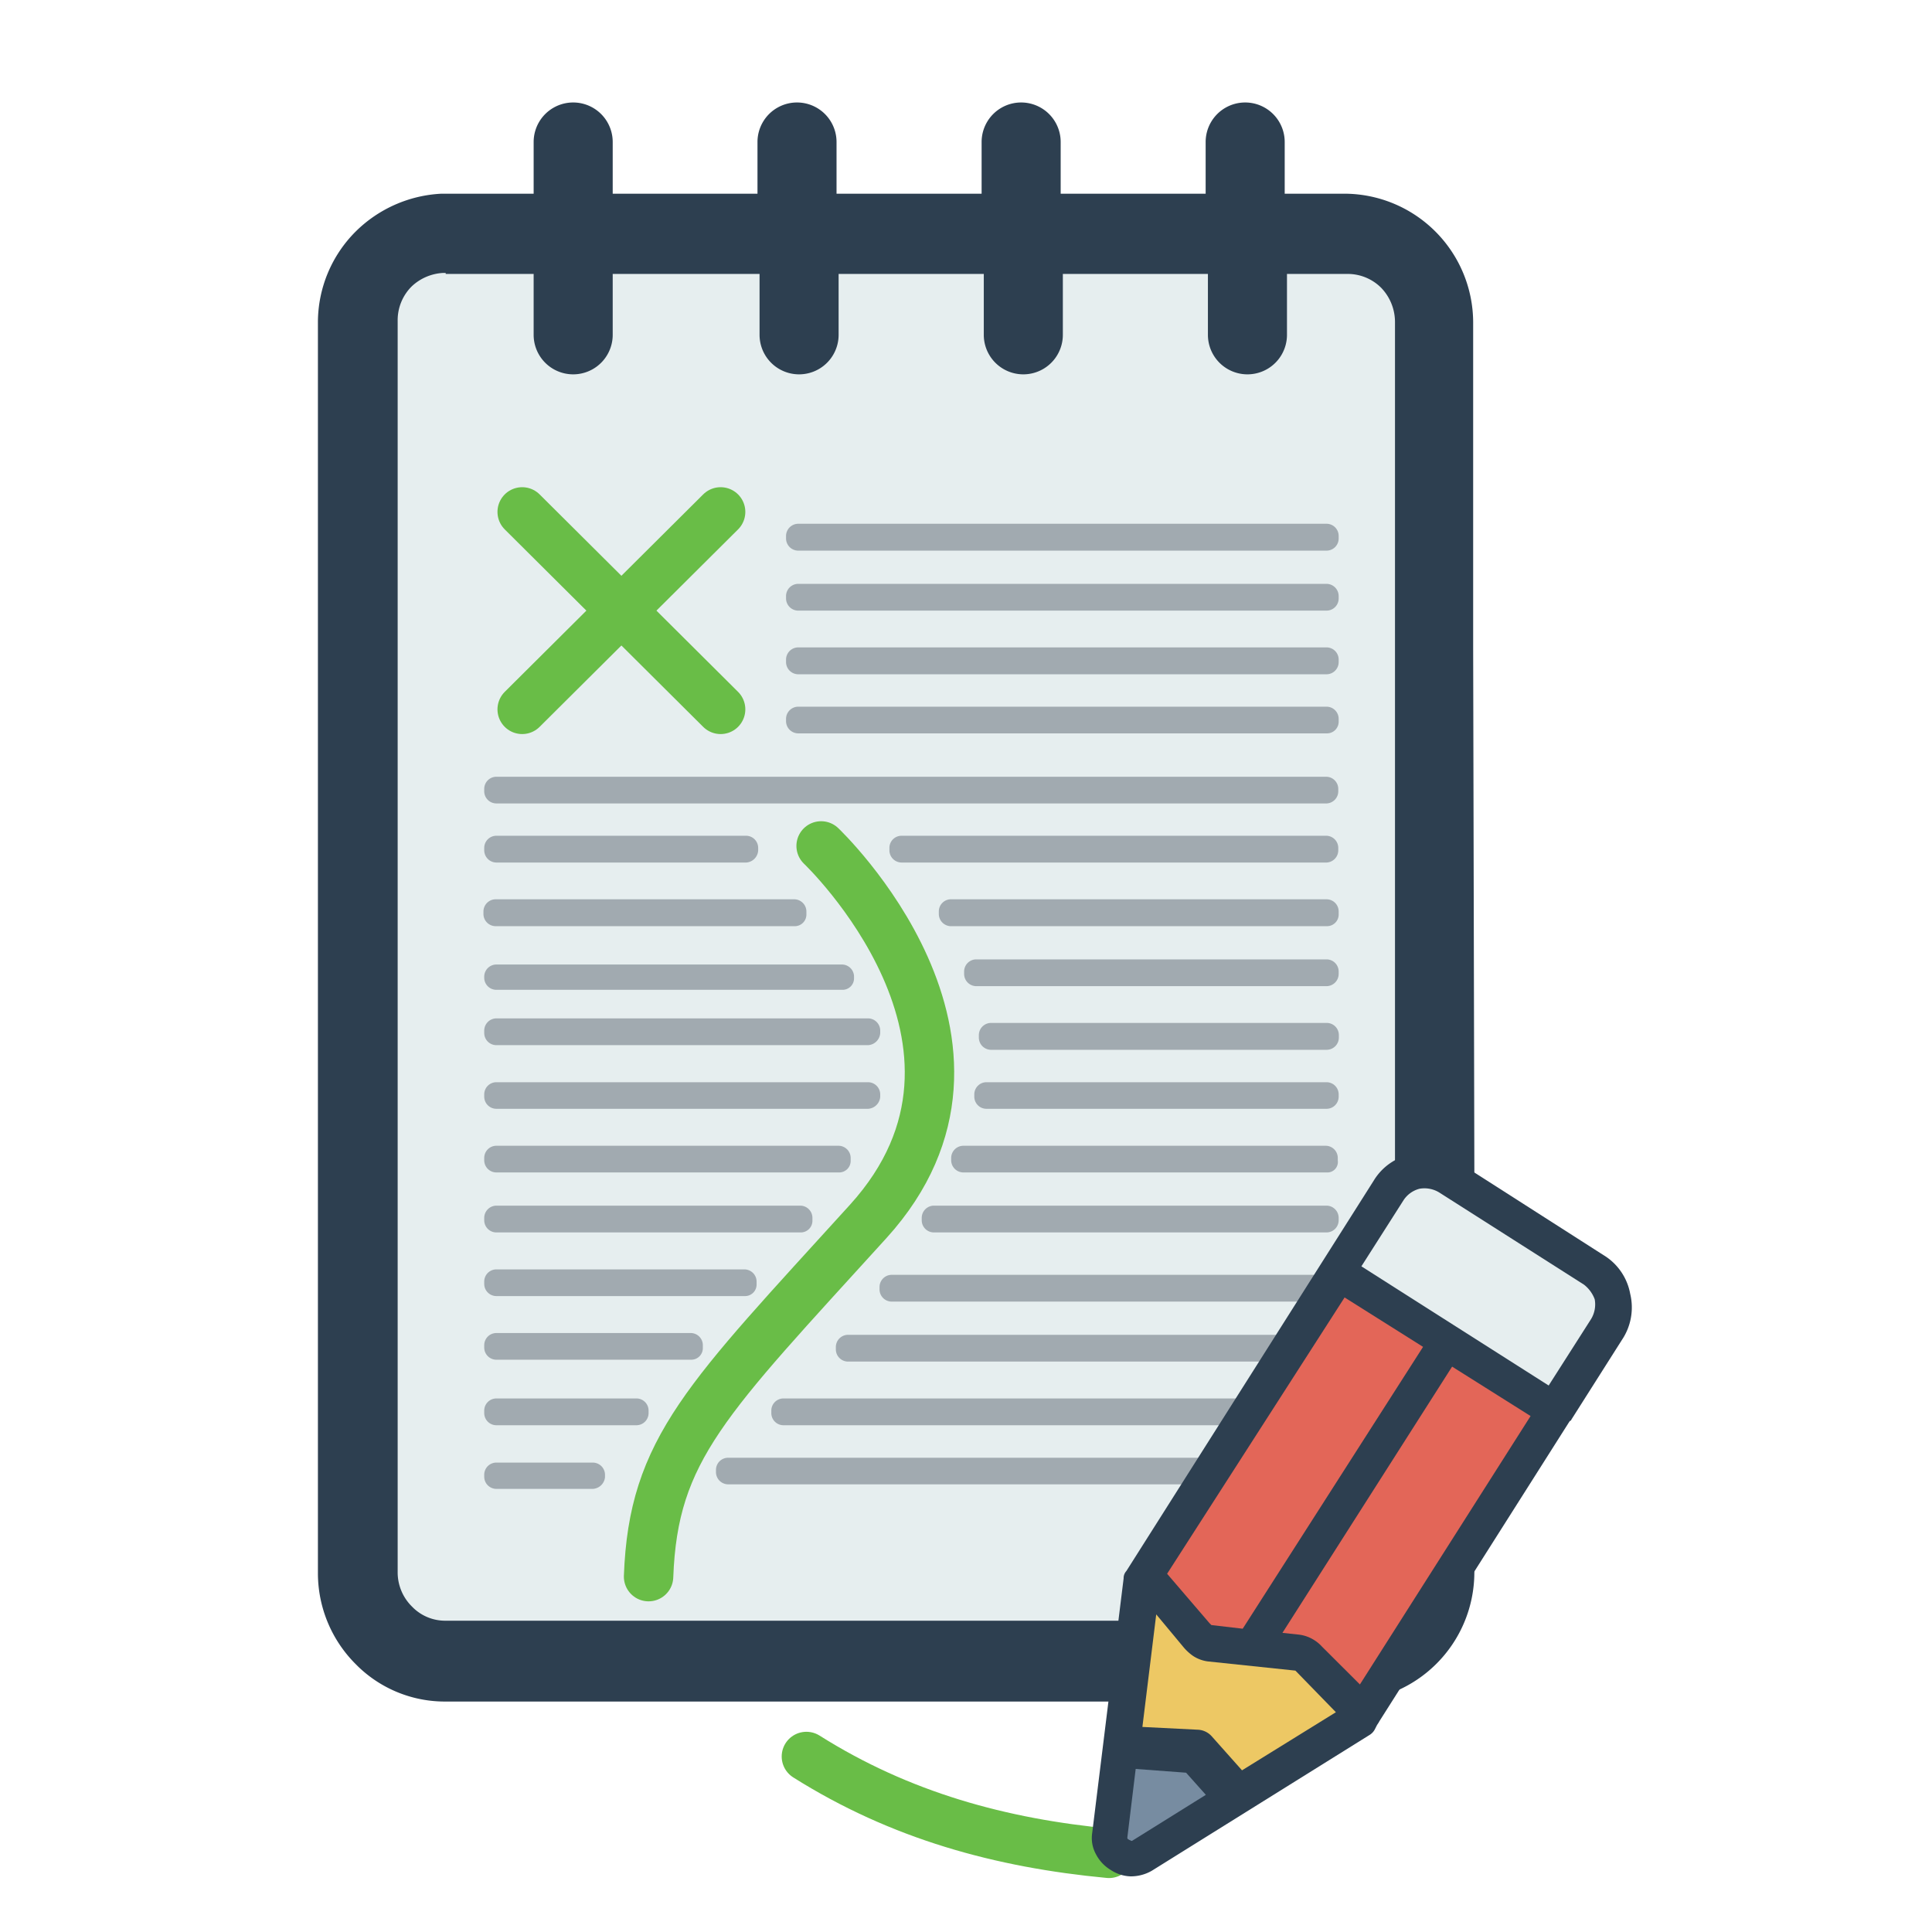 <svg id="Layer_1" data-name="Layer 1" xmlns="http://www.w3.org/2000/svg" viewBox="0 0 195.5 195.5"><title>2</title><rect width="195.5" height="195.5" style="fill:#fff"/><g id="Find"><path d="M149.19,118.18v41a13.08,13.08,0,0,1-13,13H45.1a12.64,12.64,0,0,1-8.87-3.55L36,168.4a13,13,0,0,1-3.83-9.15V32.57A13,13,0,0,1,36,23.42a13.26,13.26,0,0,1,8.68-3.82H54V14.37a4,4,0,1,1,8,0V19.6H76.65V14.37a4,4,0,1,1,8,0V19.6H99.33V14.37a4,4,0,1,1,8,0V19.6H122V14.37a4,4,0,1,1,8,0V19.6h6.07a13.06,13.06,0,0,1,13,13h0v33Z" style="fill:#2d3f50;fill-rule:evenodd"/><path d="M45.1,27.62h-.28A5,5,0,0,0,41.64,29a4.83,4.83,0,0,0-1.4,3.46V159.07a4.85,4.85,0,0,0,1.4,3.45l.19.19A4.65,4.65,0,0,0,45.1,164h91.11a5,5,0,0,0,3.45-1.4,4.84,4.84,0,0,0,1.5-3.45V32.57h0a5,5,0,0,0-1.4-3.45,4.79,4.79,0,0,0-3.46-1.4h-6.07v6.16a4,4,0,1,1-8,0V27.72H107.55v6.16a4,4,0,0,1-8,0V27.72H84.86v6.16a4,4,0,0,1-8,0V27.72H62v6.16a4,4,0,0,1-8,0V27.72H45.1Z" style="fill:#e6eeef;fill-rule:evenodd"/><g id="Layer_5" data-name="Layer 5"><path d="M134.25,55.72H80.76a1.24,1.24,0,0,1-1.22-1.21v-.28A1.24,1.24,0,0,1,80.76,53h53.49a1.23,1.23,0,0,1,1.21,1.21v.28A1.23,1.23,0,0,1,134.25,55.72Z" style="fill:#a1aab0"/><path d="M134.25,61.79H80.76a1.24,1.24,0,0,1-1.22-1.21V60.3a1.24,1.24,0,0,1,1.22-1.22h53.49a1.24,1.24,0,0,1,1.21,1.22v.28A1.23,1.23,0,0,1,134.25,61.79Z" style="fill:#a1aab0"/><path d="M134.25,68.23H80.76A1.24,1.24,0,0,1,79.54,67v-.28a1.24,1.24,0,0,1,1.22-1.21h53.49a1.23,1.23,0,0,1,1.21,1.21V67A1.23,1.23,0,0,1,134.25,68.23Z" style="fill:#a1aab0"/><path d="M134.25,74.21H80.76A1.24,1.24,0,0,1,79.54,73v-.28a1.24,1.24,0,0,1,1.22-1.21h53.49a1.23,1.23,0,0,1,1.21,1.21V73A1.18,1.18,0,0,1,134.25,74.21Z" style="fill:#a1aab0"/><path d="M134.25,81.3h-84A1.23,1.23,0,0,1,49,80.09v-.28a1.23,1.23,0,0,1,1.21-1.21h84a1.23,1.23,0,0,1,1.21,1.21v.28A1.23,1.23,0,0,1,134.25,81.3Z" style="fill:#a1aab0"/><path d="M134.25,87.28h-43A1.24,1.24,0,0,1,90,86.06v-.28a1.23,1.23,0,0,1,1.21-1.21h43a1.23,1.23,0,0,1,1.21,1.21v.28A1.24,1.24,0,0,1,134.25,87.28Z" style="fill:#a1aab0"/><path d="M134.25,93.72H96.16A1.24,1.24,0,0,1,95,92.5v-.28A1.23,1.23,0,0,1,96.16,91h38.09a1.23,1.23,0,0,1,1.21,1.21v.28A1.18,1.18,0,0,1,134.25,93.72Z" style="fill:#a1aab0"/><path d="M134.25,99.79H98.77a1.24,1.24,0,0,1-1.21-1.22v-.28a1.23,1.23,0,0,1,1.21-1.21h35.48a1.23,1.23,0,0,1,1.21,1.21v.28A1.24,1.24,0,0,1,134.25,99.79Z" style="fill:#a1aab0"/><path d="M134.25,106.23h-34A1.24,1.24,0,0,1,99.05,105v-.28a1.24,1.24,0,0,1,1.22-1.21h34a1.23,1.23,0,0,1,1.21,1.21V105A1.24,1.24,0,0,1,134.25,106.23Z" style="fill:#a1aab0"/><path d="M134.25,112.2H99.8A1.23,1.23,0,0,1,98.59,111v-.28a1.23,1.23,0,0,1,1.21-1.21h34.45a1.23,1.23,0,0,1,1.21,1.21V111A1.23,1.23,0,0,1,134.25,112.2Z" style="fill:#a1aab0"/><path d="M134.25,118.64H97.47a1.24,1.24,0,0,1-1.22-1.21v-.28a1.24,1.24,0,0,1,1.22-1.21h36.69a1.23,1.23,0,0,1,1.21,1.21v.28A1.06,1.06,0,0,1,134.25,118.64Z" style="fill:#a1aab0"/><path d="M134.25,124.71H94.48a1.23,1.23,0,0,1-1.21-1.21v-.28A1.24,1.24,0,0,1,94.48,122h39.77a1.24,1.24,0,0,1,1.21,1.22v.28A1.23,1.23,0,0,1,134.25,124.71Z" style="fill:#a1aab0"/><path d="M134.25,131.71H90.19A1.24,1.24,0,0,1,89,130.5v-.28A1.24,1.24,0,0,1,90.19,129h44.06a1.23,1.23,0,0,1,1.21,1.21v.28A1.23,1.23,0,0,1,134.25,131.71Z" style="fill:#a1aab0"/><path d="M134.25,137.78H85.8a1.24,1.24,0,0,1-1.22-1.21v-.28a1.24,1.24,0,0,1,1.22-1.22h48.45a1.24,1.24,0,0,1,1.21,1.22v.28A1.23,1.23,0,0,1,134.25,137.78Z" style="fill:#a1aab0"/><path d="M134.25,144.22h-55A1.23,1.23,0,0,1,78.05,143v-.28a1.23,1.23,0,0,1,1.21-1.21h55a1.23,1.23,0,0,1,1.21,1.21V143A1.23,1.23,0,0,1,134.25,144.22Z" style="fill:#a1aab0"/><path d="M134.25,150.2H73.66A1.24,1.24,0,0,1,72.45,149v-.28a1.23,1.23,0,0,1,1.21-1.21h60.59a1.23,1.23,0,0,1,1.21,1.21V149A1.18,1.18,0,0,1,134.25,150.2Z" style="fill:#a1aab0"/><path d="M75.53,87.28H50.23A1.24,1.24,0,0,1,49,86.06v-.28a1.23,1.23,0,0,1,1.21-1.21h25.3a1.23,1.23,0,0,1,1.21,1.21v.28A1.3,1.3,0,0,1,75.53,87.28Z" style="fill:#a1aab0"/><path d="M80.38,93.72H50.14a1.24,1.24,0,0,1-1.22-1.22v-.28A1.24,1.24,0,0,1,50.14,91H80.38a1.24,1.24,0,0,1,1.22,1.21v.28A1.18,1.18,0,0,1,80.38,93.72Z" style="fill:#a1aab0"/><path d="M85.24,100.16h-35A1.23,1.23,0,0,1,49,99v-.19a1.23,1.23,0,0,1,1.21-1.21h35a1.23,1.23,0,0,1,1.21,1.21V99A1.16,1.16,0,0,1,85.24,100.16Z" style="fill:#a1aab0"/><path d="M87.85,105.76H50.23A1.23,1.23,0,0,1,49,104.55v-.28a1.24,1.24,0,0,1,1.21-1.22H87.85a1.24,1.24,0,0,1,1.22,1.22v.28A1.31,1.31,0,0,1,87.85,105.76Z" style="fill:#a1aab0"/><path d="M87.85,112.2H50.23A1.23,1.23,0,0,1,49,111v-.28a1.23,1.23,0,0,1,1.21-1.21H87.85a1.24,1.24,0,0,1,1.22,1.21V111A1.31,1.31,0,0,1,87.85,112.2Z" style="fill:#a1aab0"/><path d="M84.86,118.64H50.23A1.23,1.23,0,0,1,49,117.43v-.28a1.23,1.23,0,0,1,1.21-1.21H84.86a1.24,1.24,0,0,1,1.22,1.21v.28A1.17,1.17,0,0,1,84.86,118.64Z" style="fill:#a1aab0"/><path d="M81,124.71H50.23A1.23,1.23,0,0,1,49,123.5v-.28A1.24,1.24,0,0,1,50.23,122H81a1.24,1.24,0,0,1,1.21,1.22v.28A1.18,1.18,0,0,1,81,124.71Z" style="fill:#a1aab0"/><path d="M75.34,131.15H50.23A1.23,1.23,0,0,1,49,129.94v-.28a1.23,1.23,0,0,1,1.21-1.21H75.34a1.24,1.24,0,0,1,1.22,1.21v.28A1.17,1.17,0,0,1,75.34,131.15Z" style="fill:#a1aab0"/><path d="M69.93,137.59H50.23A1.23,1.23,0,0,1,49,136.38v-.28a1.23,1.23,0,0,1,1.21-1.21h19.7a1.23,1.23,0,0,1,1.21,1.21v.28A1.17,1.17,0,0,1,69.93,137.59Z" style="fill:#a1aab0"/><path d="M64.42,144.22H50.23A1.23,1.23,0,0,1,49,143v-.28a1.23,1.23,0,0,1,1.21-1.21H64.42a1.23,1.23,0,0,1,1.21,1.21V143A1.23,1.23,0,0,1,64.42,144.22Z" style="fill:#a1aab0"/><path d="M60,150.66h-9.8A1.23,1.23,0,0,1,49,149.45v-.28A1.23,1.23,0,0,1,50.23,148H60a1.24,1.24,0,0,1,1.22,1.21v.28A1.31,1.31,0,0,1,60,150.66Z" style="fill:#a1aab0"/></g><line x1="72.92" y1="51.8" x2="52.84" y2="71.78" style="fill:none;stroke:#69bd47;stroke-linecap:round;stroke-miterlimit:10;stroke-width:5px"/><line x1="52.84" y1="51.8" x2="72.92" y2="71.78" style="fill:none;stroke:#69bd47;stroke-linecap:round;stroke-miterlimit:10;stroke-width:5px"/><path d="M81.6,177.74c9.52,6,19.7,8.77,30.62,9.8" style="fill:none;stroke:#69bd47;stroke-linecap:round;stroke-miterlimit:10;stroke-width:5px"/><path d="M139.57,174.19c-.09.19-.19.28-.28.47l-.19.37a1.48,1.48,0,0,1-.56.56h0l-22,13.72a4.26,4.26,0,0,1-2.15.56,3.86,3.86,0,0,1-2-.65,4,4,0,0,1-1.49-1.59,3.4,3.4,0,0,1-.38-2.15l3.18-25.76a1.06,1.06,0,0,1,.28-.75L139,119.48a5.76,5.76,0,0,1,3.92-2.7h0a5.88,5.88,0,0,1,4.67.84L162.25,127a5.79,5.79,0,0,1,2.71,3.92h0a5.88,5.88,0,0,1-.84,4.67h0L159,143.66a.1.1,0,0,1-.1.1l-.09.09Z" style="fill:#2d3f50;fill-rule:evenodd"/><path d="M114.92,179l-.84,6.91V186c0,.1.1.1.19.19a.36.36,0,0,1,.19.09h.09l7.47-4.66-2-2.24Z" style="fill:#778ca1;fill-rule:evenodd"/><path d="M135.18,173.26l-4-4.11-.1-.1-8.86-.93a3.58,3.58,0,0,1-1.5-.56,5,5,0,0,1-1-.93L117,163.36l-1.4,11.39,5.6.28a2,2,0,0,1,1.4.65l3.08,3.46Z" style="fill:#edc864;fill-rule:evenodd"/><path d="M160.29,130l-14.65-9.33a2.87,2.87,0,0,0-2-.38h0a2.77,2.77,0,0,0-1.59,1.12l-4.29,6.73,9.52,6.06,9.43,6,4.29-6.72h0a2.86,2.86,0,0,0,.37-2h0A3.32,3.32,0,0,0,160.29,130Z" style="fill:#e6eeef;fill-rule:evenodd"/><path d="M129.77,165.23l1.68.18a3.68,3.68,0,0,1,1.4.47,3.78,3.78,0,0,1,.93.75l3.83,3.82,17.27-27.16-7.94-5Z" style="fill:#e36658;fill-rule:evenodd"/><path d="M118.1,159.25l4.29,5,.19.19,3.17.37L144,136.29l-7.94-5Z" style="fill:#e36658;fill-rule:evenodd"/><path d="M83.09,85.6s21.1,20,4.76,38-21.75,23-22.22,35.94" style="fill:none;stroke:#69bd47;stroke-linecap:round;stroke-miterlimit:10;stroke-width:5px"/></g></svg>